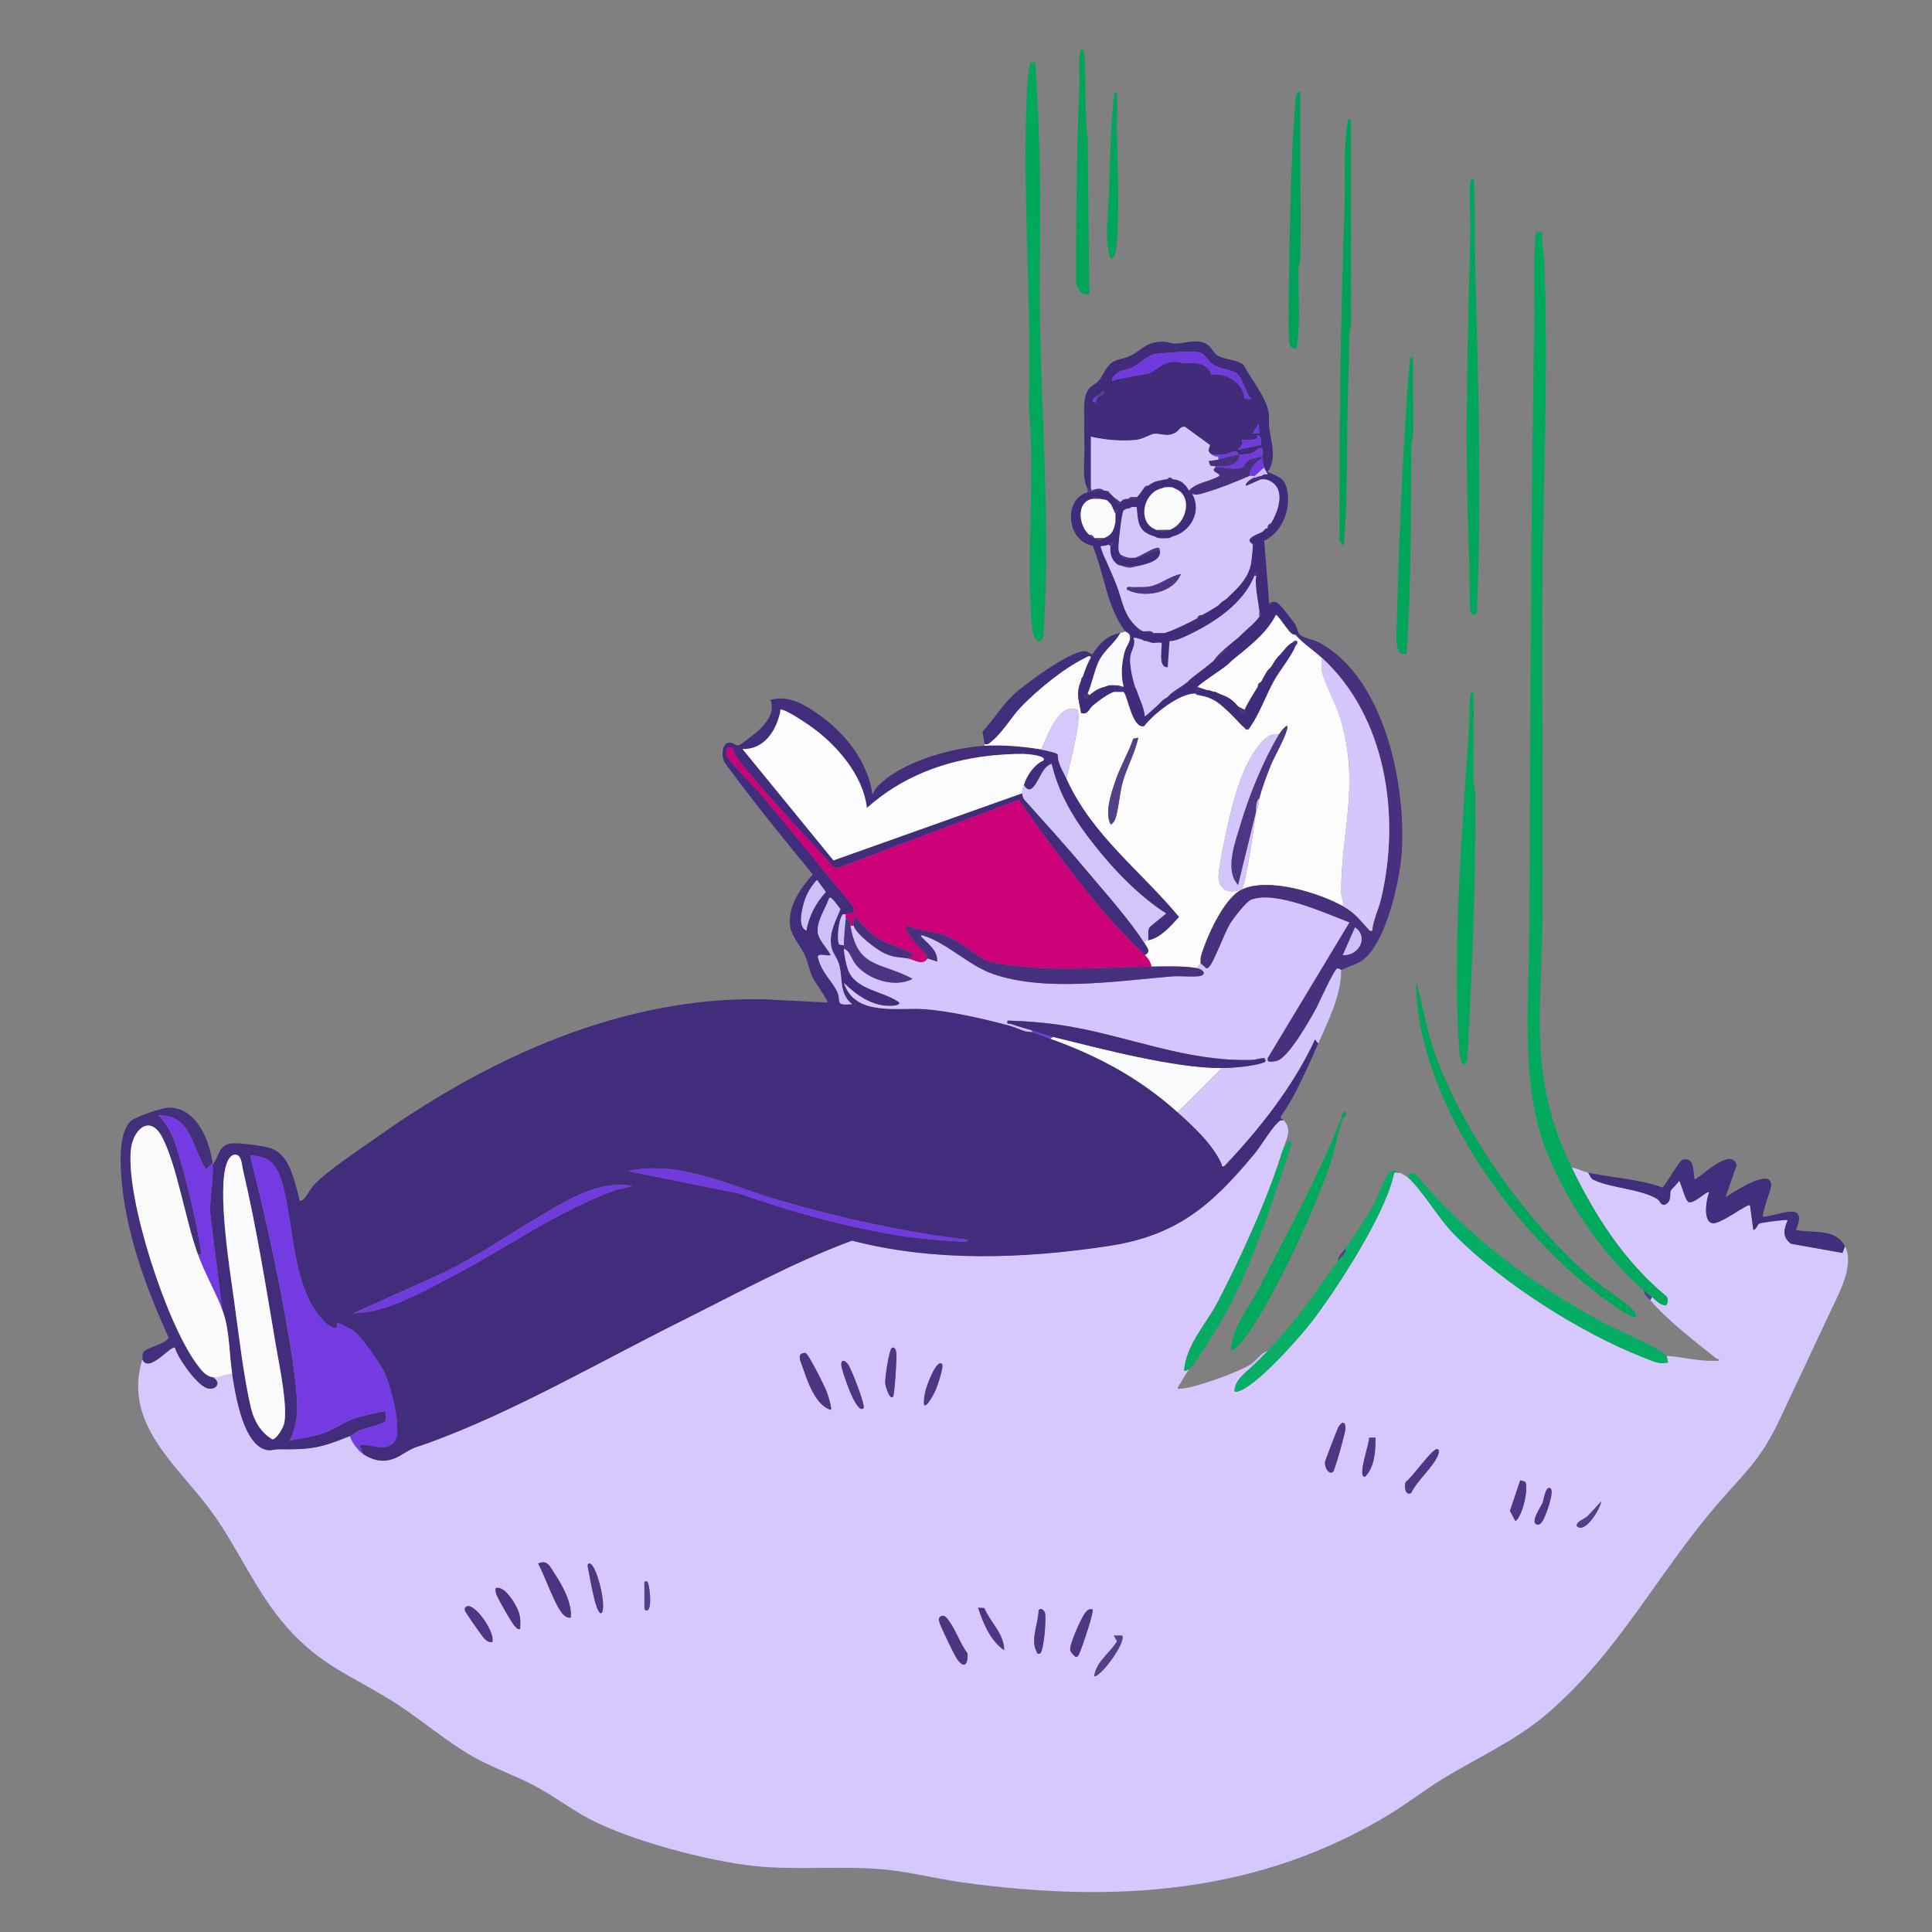 <?xml version="1.0" encoding="UTF-8"?>
<svg id="wip-08-orientert-02_xA0_Image" xmlns="http://www.w3.org/2000/svg" version="1.1" viewBox="0 0 566.94 566.94">
  <rect x="0" y="0" width="566.94" height="566.94" fill="#808080" stroke="none"/>
  <!-- Generator: Adobe Illustrator 29.5.1, SVG Export Plug-In . SVG Version: 2.1.0 Build 141)  -->
  <defs>
    <style>
      .st0 {
        fill: #07ab61;
      }

      .st1 {
        fill: #03ad63;
      }

      .st2 {
        fill: #412b7b;
      }

      .st3 {
        fill: #07ae65;
      }

      .st4 {
        fill: #fafafc;
      }

      .st5 {
        fill: #703add;
      }

      .st6 {
        fill: #4b3482;
      }

      .st7 {
        fill: #d4c6fc;
      }

      .st8 {
        fill: #fcfcfd;
      }

      .st9 {
        fill: #f8fafc;
      }

      .st10 {
        fill: #01a95c;
      }

      .st11 {
        fill: #00a65b;
      }

      .st12 {
        fill: #cc0177;
      }

      .st13 {
        fill: #cdc0f7;
      }

      .st14 {
        fill: #fbfbfc;
      }

      .st15 {
        fill: #00a55a;
      }

      .st16 {
        fill: #743be2;
      }

      .st17 {
        fill: #00a158;
      }

      .st18 {
        fill: #d5c7fc;
      }

      .st19 {
        fill: #4d3785;
      }

      .st20 {
        fill: #d6c8fd;
      }

      .st21 {
        fill: #00a85c;
      }

      .st22 {
        fill: #442f7d;
      }

      .st23 {
        fill: #d2c5fa;
      }

      .st24 {
        fill: #d3c6fb;
      }

      .st25 {
        fill: #fbfcfd;
      }

      .st26 {
        fill: #422c7c;
      }

      .st27 {
        fill: #544088;
      }

      .st28 {
        fill: #47317f;
      }

      .st29 {
        fill: #412e7c;
      }
    </style>
  </defs>
  <path class="st20" d="M376.76,328.77c2.56,2.92.63,5.5-.48,9.12-4.26,13.89-12.2,31.24-18.94,44.18-3.4,6.52-9.3,12.54-9.86,20.13.67.16.95-.21,1.44-.48l-3.36,5.52c.04.45.8.25,1.19.23,4.01-.21,16.99-4.91,20.41-7.19l.48.48c-1.79,1.82-4.74,3.74-5.26,6.5-.1.54-.39,1.33.64,1.12,5.21-1.06,18.04-15.57,21.61-20.16,7.44-9.57,21.94-32.01,24.3-43.38.29-1.39.88-.55,1.91-.72.37.17,2.18,1.24,2.4,1.44,4.43,4.08,8.76,11.83,13.42,16.58,14,14.29,37.23,29.06,55.85,36.3,2.4.94,4.37,2.02,7.04,1.35-.22-.3-.41-1.84-.48-1.92,4.53.29,9.66,1.67,14.17,1.44.54-.03,1.32.31,1.19-.47-.58,0-1.02-.38-1.44-.72-6.25-4.99-13.54-10.57-18.71-16.57l.48-.96c1.25.92,2.28,2.42,4.02,2.43.65-.12.85-2.09.25-2.6-12.26-10.07-20.96-23.6-27.79-37.75,1.73.14,3.07,1.07,4.8,1.44.55.68.71,1.65,1.57,2.07,5.02,2.47,13.87,2.65,18.78,5.68.67.41.84,1.67,1.98,1.71,2.4-.88,1.51-3.27,1.91-4.17.28-.64,2.01-1.96,2.4-2.89.56-.03,1.78,6.02,2.96,6.26,1.78.37,5.34-3.51,5.92-2.91-.83,2.02-1.87,8.3.82,9.05,2.31.65,10.51-5.99,11.18-5.21l.97,7.2c.98-.14,1.11-1.66,1.81-1.9.79-.28,7.96-1.25,8.27-.97-1.13,2.68-1.71,4.99.99,6.93l15.07,2.69.75-1.95c2.88,5.58-1.87,14.03-4.39,19.37-4.92,10.43-9.78,20.93-14.73,31.35-5.58,11.77-9.5,14.87-17.61,24.15-18.28,20.92-29.44,44.28-51.1,62.65-9.2,7.8-20.03,12.53-30.2,18.75-5.2,3.18-10.06,6.99-15.26,10.18-38.95,23.91-81.56,26.36-126.06,20.19-7.39-1.03-14.76-2.98-22.2-3.71-12.87-1.26-25.92.31-38.75-1.08-13.51-1.47-35.81-7.36-47.82-13.61-5.65-2.94-11.1-7.14-16.78-10.1s-11.95-5.1-17.61-8.31c-8.35-4.72-15.88-11.46-24.2-16.6-12.09-7.48-20.85-10.4-30.69-21.63-9.09-10.38-14.16-23.09-22.15-34-9.68-13.2-26-25.54-20.07-44.48,1.79,4.46,8.43-4.24,9.59-3.36.81,3.08,6.89,11.7,9.89,12,2.65.27,3.57-2.03,1.15-3.36,2.33.33,3.57-.96,5.76-.96.93,5.9,2.93,18.76,8.68,21.8,2.25,1.19,3.29.29,5.05.32,9.37.15,12.23-.39,20.83-3.88.33,1.67,2.44,4.37,3.84,5.28,3.89,2.54,7.46,2.64,11.39.16,3.72-2.34,4.03-2.04,8.06-3.51,24.59-8.96,49.86-23.66,73.5-35.45,16.67-8.32,33-17.32,50.49-23.82,24.44,6.31,50.34,5.32,75.12,1.61,20.16-3.02,30.4-11.87,42.99-27.08,2.16-2.61,4.39-6.63,6.52-8.84.69-.71.98-1.16,2.13-.99ZM262.05,409.88c.46-.45,1.14-11.33.99-12.74-.08-.7-.25-1.9-1.22-1.66s-2.12,8.96-2.07,10.32c.02.7,1.24,5.12,2.3,4.08ZM243.81,413.71c.39-.42-.9-4.46-1.2-5.27-.59-1.57-5.37-11.26-6.3-11.43-2.81.06-1.28,2.61-.66,4.48,1.36,4.04,3.74,10.97,8.16,12.23ZM253.41,413.23c.64-.64-3.6-11.68-4.59-12.93s-2.09-1.48-1.93.46c.1,1.18,4.37,14.63,6.52,12.46ZM276.45,400.28c-1.64-1.68-4.5,6.43-4.77,7.47-.39,1.53-.68,2.92-.51,4.53.82.97,3.24-4.01,3.44-4.47.47-1.08,2.43-6.91,1.83-7.52ZM391.15,431.95c.54-.37,3.54-11.21,3.64-12.47.2-2.44-.99-2.58-2.08-.62-.33.6-3.78,9.55-3.87,10.09-.25,1.46,1.02,3.88,2.31,3ZM403.64,421.87l-1.89.03c.27,1.25-3.59,11.51-1.23,11.48,2.93-2.88,3.11-7.59,3.12-11.51ZM414.12,438.1c1.68-3.62,6.46-7.57,7.86-11.08.26-.65.51-1.76-.34-1.77-1.5-.02-7.29,8.41-9.12,9.6-.61,1.3-.09,4.23,1.6,3.25ZM446.12,434.36l-3.03,9,1.59,2.99c2.17-1.34,3.96-9.96,2.89-11.52l-1.45-.47ZM454.99,436.76c-1.43-1.1-2.11,3.76-2.29,4.18-.45,1.04-3.73,5.82-1.78,6.37.85.24,1.16-.19,1.61-.78.98-1.28,3.71-8.82,2.46-9.77ZM469.87,440.6l-3.82,4.1c-.84,1.05-3.42,1.61-3.38,3.09,2.38,2.58,6.99-5.12,7.2-7.19ZM167.5,474.67c.39-4.41-2.52-9.5-4.89-13.1-1.27-1.92-2.02-4.01-4.71-2.73,1.89,3.13,5.3,13.71,7.9,15.38.59.38.96.59,1.7.46ZM176.62,473.23c1.41-2.18-1.62-14.28-3.6-14.39-.95-.05-.45,1.36-.37,1.8.48,2.65,1.16,6.19,1.8,8.77.11.43,1.27,4.87,2.17,3.83ZM189.1,464.11v7.92c0,.27.68.97,1.2.24.89-1.25.41-5.71,0-7.23-.23-.86-.15-1.11-1.2-.94ZM152.62,478.03c.16-2.45.16-3.88-.87-6.08-.93-1.99-3.85-6.75-6.32-5.91-.11.69.03,1.24.26,1.89.45,1.25,4.67,8.75,5.49,9.39.48.38.63.92,1.44.71ZM144.46,481.87c.92-2.73-4.85-11.19-7.41-10.55-.73.54-.79.6-.55,1.47.11.4,4.1,6.09,4.69,6.84.82,1.05,1.71,2.48,3.27,2.24ZM288.85,471.87l-1.84-.08c1.55,4.62,3.54,9.58,7.67,12.48-.02-4.94-4.08-8.13-5.83-12.4ZM305.24,485.23c1.13-1.03,1.77-10,1.45-11.76-.21-1.16-1.49-1.79-1.91-.89-.08,3.67-2.46,8.74-.6,12.04.3.53-.03.82,1.06.61ZM320.6,472.27c-1.11-.17-1.49.18-2.14.98-1.12,1.38-4.81,9.53-4.39,11.03.2.7.96,1.41,1.49,1.91.8.18.97-.63,1.23-1.17.69-1.42,4.35-12.17,3.8-12.75ZM276.22,474.19c-.91.65-.76.98-.52,1.93.32,1.25,4.32,9.52,5.15,10.71,2.16,3.11,3.21,1.44,3.09-1.61-2.18-2.87-3.62-7.33-5.83-10.05-.54-.67-.91-1.14-1.89-.98ZM329.25,479.95h-2.4s.95,1.67.95,1.67c-2.13,3.51-6.18,5.98-6.71,10.33,2.5-.32,9.59-10.55,8.16-12Z"/>
  <path class="st26" d="M62.39,341.72c1.99-2.17,1.55-5.4,5.15-6.13,2.06-.41,10.18.66,12.23,1.47,5.39,2.13,6.53,9.43,7.93,14.16.15.49-.06,1.42.85,1.05,1.01-.41,2.61-3.52,3.59-4.57,3.85-4.12,13.58-10.51,18.58-14.06,32.94-23.38,71.89-41.16,113.16-40.42l18.98.97c.34-.25-4.04-6.56-4.41-7.35-.94-2.01-1.31-4.39-2.22-6.42-1.19-2.66-4.01-5.88-4.37-8.59-.78-5.86,3.03-11.11,6.64-15.25-8.84-10.73-17.61-21.56-25.82-32.77-1-1.71-1.03-6.07,1.61-5.89,1,.07,1.57,1.02,2.65.73.42-.11,5.14-3.76,5.76-4.36,2.34-2.24,4.84-5.59,3.34-8.89,5.43-1.68,10.81,1.76,15.04,4.88,7.4,5.45,13.72,13.65,14.96,22.96.69-1.77,1.73-2.84,3.16-4.04,7.33-6.16,20.31-9.73,29.72-10.36,4.86-.32,11.02.17,15.84.96.93.15,5.34,1.02,5.64,1.56-.05,2.67,1.49,4.79,2.52,7.08,7.49,16.64,21.74,26.97,33.07,40.63-2.29,2.52-5.47,6.27-9.08,6.89.27-.44-.4-3.18.53-4.03l4.74-3.89c-8.82-5.64-16.93-14.46-23.22-22.85-4.72-6.29-8.59-13.35-10.37-21.07-.77.21-1.3.72-1.84,1.27-1.98,2.04-3.76,9.12-6.31,4.96.8-2.72,3.07-6.09,5.76-7.21,1.06-1.5-4.92-1.92-5.97-1.93-2.68-.05-7.37.25-10.04.56-13.52,1.56-25.73,6.3-35.81,15.3-1.07-9.78-9.26-19.02-17.13-24.39-1.77-1.21-5.72-3.84-7.6-4.4-.98-.29-.59.26-.7.71-1.28,5.56-4.72,10.94-11.05,10.8l26.68,32.66,55.39-19.7c0,.34.26,1.39.46,1.68,5.96,6.67,12.04,13.3,17.76,20.17,5.56,6.67,13.27,15.13,17.77,22.31.8,1.27,1.86,2.43,0,3.36-4.54-4.41-8.76-8.65-12.95-13.69-8.47-10.19-16.52-21.04-24.05-31.88l-53.45,20.15-1.25-.71c-8.05-9.03-16.53-17.78-24.22-27.13-1.85-2.26-4.58-4.85-5.04-7.69-1.88-.2-2.25.78-1.66,2.38.63,1.72,8.45,9.6,10.29,11.79,9.01,10.68,17.76,21.61,26.63,32.41,1.05,2.54-.53,1.9-2.14,2.38-.32.1-.6-.25-1,.29-1,1.34-1.63,6.96-.92,8.57l1.44.27c.01.32,0,.64,0,.96-.01,1.55.66,4.81,1.2,6.24,2.27,6.02,10.52,6.16,15.11,9.61,0,.8-1.61.92-2.15.95-5.52.37-10.44-3.03-14.16-6.72,3.21,9.8,15.38,7.16,23.29,7.66,7.37.46,17.93,2.88,25.18,4.82,1.48.39,3.24,1.24,4.8,1.7.69.21,1.49.08,1.92.22,1.57.49,3.63,1.33,5.28,1.92,14.17,5.09,26.21,11.55,37.44,21.6,4.65,4.16,10.41,9.5,12.92,15.17.2.45-.28.84.75.66,10.48-11.08,20.18-23.32,26.64-37.2l.96,1.2c-2.15,4.96-4.45,10.09-6.95,14.89-1.17,2.25-2.6,4.45-4.03,6.55l-.05.62c.37.05.7.22.95.5-1.15-.17-1.44.28-2.13.99-2.13,2.2-4.36,6.23-6.52,8.84-12.59,15.21-22.83,24.06-42.99,27.08-24.78,3.72-50.68,4.7-75.12-1.61-17.49,6.5-33.82,15.51-50.49,23.82-23.64,11.79-48.91,26.49-73.5,35.45-4.03,1.47-4.34,1.16-8.06,3.51-3.93,2.47-7.5,2.37-11.39-.16l-.96-2.39c1.11-1.57,8.53,2.94,10.59-2.13,1.52-3.73-1.6-15.91-3.48-19.63-1.32-2.62-6.58-10.16-8.8-11.84-.6-.46-4.68-2.77-5.04-2.4v1.44c-1.98.13-3.6-1.74-4.79-3.13-8.39-9.85-7.82-27.14-11.19-39.21-1.46-5.23-3.64-8.26-9.47-8.29,4.36,17.5,8.44,35.61,11.37,53.42.53,3.22,1.16,6.78,1.53,9.99.79,6.78,2,14.1-1.38,20.33,3.28-.84,6.76-1.17,9.97-2.26s6.05-3.29,9.09-4.35c1.14-.4,8.91-2.36,9.25-2.03-.06.97.34,2.45-.47,3.13-.75.62-5.71,1.76-7.21,2.39-1.01.43-1.82,1.25-2.88,1.68-8.59,3.5-11.46,4.03-20.83,3.88-1.76-.03-2.8.87-5.05-.32-5.74-3.04-7.75-15.9-8.68-21.8-.98-6.2-.65-12.71-2.88-18.72l-3.36-26.64c-.81-5.08,1-11.5.48-16.07ZM236.61,273.09c.75-4.28,2.82-8.16,5.73-11.35l-2.6-3.52c-1.82,1.91-3.29,4.52-3.94,7.09-.56,2.21-1.66,6.57.81,7.78ZM250.05,294.68c-4.07-3.3-2.55-7.92-3.96-12.11-.71-2.11-2.13-3.11-2.28-5.9-.21-3.89,1.59-6.65,2.83-9.96-.66-.53-2.52-3.78-3.29-3.22-1.02,2.99-3.54,6.52-3.4,9.83.1,2.36,2.8,4.92,3.87,6.96-.59.43-4.13-.79-3.79.67,1.09,4.69,4.51,7.09,5.84,10.53.93,2.41-.93,3.67,4.19,3.2ZM68.49,338.92c-.95.26-1.61,1.54-1.93,2.41-2.89,7.84.86,31.18,2.14,40.4s2.83,22.57,4.96,31.52c.86,3.62,2.93,7.19,6.25,9.12,1.32,0,3.26-3.55,3.49-4.68,1.07-5.26-1.46-17.04-2.43-22.79-2.81-16.62-5.77-35.04-9.61-51.34-.46-1.94-.46-5.3-2.87-4.63ZM284.13,363.81c-18.72-2.16-37.7-6.41-55.78-11.66-14.28-4.15-28.76-11.79-44.05-8.5l32.55,6.56c15.35,5.41,31.84,9.97,47.98,12.5,5.31.83,10.82,1.21,16.18,1.57.66.04,2.97.41,3.11-.47ZM185.74,347.97c-10.13-1.52-18.38,3.68-26.72,8.55-10.21,5.96-19.84,12.87-30.7,17.77l-24.65,11.1c10.43-.33,20.95-6.61,30.08-11.43,15.61-8.25,30.18-18.71,46.81-24.71l5.18-1.29Z"/>
  <path class="st8" d="M377.24,183.82c.65.74,1.4,2.08,2.4,2.4.12.04.31-.01.48,0,2.23,2.59,5.17,4.43,7.68,6.72.06,1.31-.17,2.67.11,3.97.74,3.49,4.31,9.97,5.52,14.16,5.64,19.56.21,32.12.14,50.74,0,1.24.82,2.69.48,4.08-7.18-3.97-22.14-8.57-29.76-4.8,1.31-1.05,3.9-19.96,4.32-23.04.02-.16-.02-.32,0-.48.2-.1.42-.27.48-.48.24-.86.26-2,.48-2.88.76-3,1.99-6.22,3.13-9.11,1.3-3.31,4.07-7.78,4.94-10.9.82-2.96-1.86.54-2.31,1.29-3.26-.71-6.03,3.15-7.58,5.61-3.46,5.47-5.39,12.29-6.88,18.56-.77,3.26-3.61,15.73-3.28,18.26.29,2.23,1.75,3.71,4.04,3.66.31,0,2.55-.42,2.66-.5-5.19,2.56-10.32,14.09-11.88,19.58-.2.7.01,1.54-.12,2.02-.06.21-.96.89-.96,1.44-3.77-.74-9.5-.52-13.44-.48-.13-1.16-1.09-2.56-1.92-3.36,1.86-.93.8-2.09,0-3.36-.37-1.17.92-.89.96-.96,3.61-.62,6.79-4.37,9.08-6.89-11.33-13.66-25.59-23.99-33.07-40.63.71-3.37,4.76-17.9,3.15-20.19-5.09-2.05-8.25,6.68-9.95,10.3-.33.71-.25,1.49-1.36,1.25-4.82-.79-10.98-1.28-15.84-.96v-.48c1.09.18,1.47-.35,2.18-.94,3.26-2.7,5.69-7.13,8.6-10.12,4.71-4.84,12.46-11.25,18.49-14.14.49-.23,1.64-1.2,1.93-.23-1.02,1.82-1.76,3.78-2.4,5.76-.51.18-.36.65-.48.96-1.6,4.16-.67,5.5,0,9.6,2.18.52,2.11-1.18,3.61-2.39,1.65-1.32,4.03-3.13,5.98-3.85h2.88c1.25,1.18,2.46,10.67,5.96,10.11,2.79-3.64,10.52-9.81,15.16-9.63.14.49.57.41.96.48,4.56.83,6.01,2.38,9.12,5.28l.96.96c.58.57,2.91,3.19,3.36,3.36.27.72,1.17.72,1.44,0,2.99-4.25,4.62-9.23,7.12-13.76,1.74-3.15,5.15-7.2,6.32-10.24.13-.34.8-.61.48-1.44-.84-.28-1.03.25-1.44.48-1.42.78-2.32,2.19-3.36,3.36l-.96.96c-.78.94-1.28,1.99-1.92,2.88l-.96.96c-.79,1.14-1.28,2.33-1.92,3.36-.69.21-.95.74-.96,1.44-1.27,2.11-2.87,4.49-3.84,6.72l-1.92-.96c-1.91-2.27-3.03-2.8-5.76-3.84l-.96-.48c-.15-.04-.33.03-.48,0l-1.44-.48c-.16-.03-.32.02-.48,0l-2.88-.96c2.24-2.08,6.39-4.49,9.12-6.72l.96-.96c4.79-3.97,10.05-7.75,12.97-13.44.41-.28,2.45,2.89,2.87,3.36ZM334.04,216.46l-1.47.3c-1.51,4.33-3.96,8.41-5.38,12.76-1.19,3.65-3.02,8.87-1.3,12.37.28.21,1.13-.87,1.31-1.33,1.03-2.69,1.34-7.83,2.29-11.15,1.27-4.43,3.57-8.45,4.56-12.96Z"/>
  <path class="st2" d="M319.17,143.5c-1.68-2.98-.92-7.96-.94-11.78-.01-2.59-.1-5.05-.05-7.64.06-3.04-.55-7.3,1.24-9.84.79-1.12,2.05-1.48,2.88-2.4,1.52-1.68,2.14-4.24,4.09-5.51,1.56-1.03,3.35-1.01,4.96-1.76,3.97-1.83,4.81-4.39,10.14-4.3,1.15.02,2.24.58,3.35.55,2.86-.06,6.25-1.42,9.06.02,1.45.75,2.21,2.76,3.31,3.45,2.08,1.3,5.54,1.08,7.72,2.8,2.27,4.31,6.68,9.46,7.38,14.21.22,1.46-.04,2.85.13,4.19.54,4.22,2.38,9.16-.47,12.97,2.5,1.26,4.66,1.42,5.54,4.52,1.63,5.75-.99,13.12-6.53,15.71l1.46,18.4.24.47.72-.95c.97,0,1.21.02,1.93.71,1.09,1.03,3.81,4.52,4.71,5.85.59.87.69,1.99,1.04,2.56-.14.43-.56.51-.96.48-.17-.01-.36.04-.48,0l-2.4-2.4c-.42-.47-2.46-3.64-2.87-3.36-2.92,5.69-8.18,9.47-12.97,13.44-.43.36-.73.77-.96.96-2.73,2.23-6.88,4.64-9.12,6.72-.19.18-.73.05-.48.96,1.08.11,2.32-.14,3.36,0,.16.02.32-.03.48,0,.07.01.81.34,1.44.48.15.03.33-.04.48,0,.05.01.54.32.96.48,2.73,1.04,3.85,1.57,5.76,3.84.78.93.7,2.25,1.92,1.92.07-.29-.08-.76,0-.96.97-2.23,2.57-4.61,3.84-6.72.26-.43.64-.93.96-1.44.64-1.03,1.13-2.22,1.92-3.36.1-.14.6-.47.96-.96.64-.89,1.14-1.94,1.92-2.88.19-.23.63-.59.96-.96,1.04-1.17,1.94-2.57,3.36-3.36h.96s0,.96,0,.96c-1.17,3.03-4.58,7.08-6.32,10.24-2.5,4.53-4.13,9.51-7.12,13.76-.42-.08-1.13.12-1.44,0-.45-.17-2.78-2.79-3.36-3.36-.33-.32-.61-.63-.96-.96-3.11-2.9-4.56-4.45-9.12-5.28-.13-.45-.55-.46-.96-.48-4.64-.18-12.37,5.99-15.16,9.63-3.5.55-4.71-8.94-5.96-10.11-1.18-1.11-1.83-.39-2.88,0-1.96.72-4.34,2.53-5.98,3.85-1.5,1.21-1.44,2.91-3.61,2.39-.67-4.11-1.6-5.44,0-9.6.32-.25.37-.6.48-.96.64-1.98,1.38-3.94,2.4-5.76.18-.33.34-.73.48-.96,2-3.16,4.44-5.64,8.16-6.24-1.71,3.12-4.7,4.97-6.33,8.31-1.35,2.79-2,6.71-3.27,9.45-.13.28-1.34.45-.96,1.44h.71c.37-.13.51-.79.72-.96,1.56-1.23,2.34-1.84,4.32-2.4.47-.13,1.36-.47,1.44-.48.66-.08,1.73-.07,2.4,0l1.21.95.71-.47c-.9-3.37-.61-7.12.34-10.46.47-1.66,2.11-3.25,1.35-4.9-.24-.53-1.02-.7-1.21-.95-5.41-7.08-6.17-16.94-9.56-25.12-7.57-1.25-8.8-13.65-1.48-15.67,1.45-.4,3.28-.58,4.8-.48.16.01.33-.03.48,0l1.44.96c.44.37.6.59.96.96.53.56.94,1.44,1.68,1.91.27.04.21-.44.24-.47.16-.15.31-.37.48-.48l1.44-.48c.16-.02.33.03.48,0,.97-.18,1.25.31,2.4-.48.69-.48,1.34-1.72,1.92-2.4.65-.12.99-.64,1.44-.96,1.15-.82,1.46-1.06,2.88-1.44.29-.08,2.27-.47,2.4-.48.16-.01.32,0,.48,0,.45-.02,1-.05,1.44,0,1.11.11,1.95.33,2.88.96.06.04.72.73.96.96.33.31.65,1.01.96,1.44s.92.89.96.96c2.87,5.08-.44,11.12-5.76,12.48-.69.18-.91.47-.96.48-.83.11-2.53.11-3.36,0-.05,0-.3-.3-.96-.48-4.85-1.34-4.9-3.97-5.29-8.64-.47,0-.96-.04-1.43,0-.82.07-.91.46-.96.48-.16.05-.36-.06-.48,0-.27.13-.79-.05-.96.48-.52.64-1.35,8.31-1.44,9.84-.07,1.37-.22,1.93.48,3.12,1.27,2.18,2.48,1.14,3.84.96.16-.02.33.03.48,0,2.83-.57,4.52-1.81,7.2-2.4,1.05,3.18-3.85,4.31-6.24,4.8h-4.8c-.47-.15-1.02-.18-1.44-.48-.06-.04-.92-.9-.96-.96-.86-1.22-1.19-2.84-.96-4.32,0-.06.74.03.48-.96-.98-.26-.9.46-.96.48-.74.25-1.61.41-2.4.48-.12.13.77,2.38.96,2.88.16.42.37.69.48.96,1,2.42,2.13,4.78,3.1,7.22,2.07,5.22,2.01,9.44,6.98,13.42.49.39.54.3.96.48.12.05.32-.04.48,0,1.02.28,1.22.35,2.4.48.31.04.64-.02.96,0,.98.05.43.23,1.92,0,.16-.03.34.04.48,0,.66-.18.85-.26,1.44-.48,2.36-.9,5.93-2.62,8.16-3.84.59-.32,1.01-.71,1.44-.96,1.55-.89,3.35-1.86,4.8-2.88.54-.38.76-.81.96-.96.45-.34,1.01-.6,1.44-.96.45-.38.64-.66.96-.96,2.9-2.74,5.35-5.24,6.2-9.4.12-.57.59-5.13.52-5.48-.12-.66-.94-.9-.96-.96-.47-1.35,2.91-2.25,3.84-2.88.59-.39.68-.73.96-.96.09-.08.4.08.48,0,.57-.59.6-.86.96-1.44,2.47-3.97,4.66-11.03-1.33-12.85-.55-.17-1.11-.02-1.55-.11-.61-.12-1.36-.48-1.44-.48.25-.41.94-.33,1.44-.48.43-.13.66-.36.96-.48.21-.09.66.06.96,0,.09-.1-.8-1.44-.96-1.92-.41-1.26-.39-1.61-.48-2.88-.01-.16.01-.32,0-.48-.06-.79.05-1.61,0-2.4-1.41-.25-1.87.97-3.12,1.43s-2.43.3-3.59.49c-.16.03-.32-.03-.48,0,.25-2.11-3.2-.17-4.12-.04-1.17.17-2.39-.02-3.56.04-1.37-.89-1.03-1.35-.56-2.81l-7.38-5.37c-1.44-.14-1.71,1.14-2.65,1.67-2.69,1.51-4.3.2-6.39.41-1.16.12-3.22,1.56-5.34,1.78-4.24.43-9.07,0-13.19-.95v14.88s-.96.48-.96.48ZM367.16,117.1c-1.92-1.99-2.28-6.3-4.55-7.69-1.63-1.01-4.39-1.12-6.35-2.29-2.34-1.4-2.23-3.5-5.23-3.89-1.52-.2-11.25.37-12.59.76-1.89.55-4.05,2.74-5.89,3.71-2,1.05-4.72.78-6.19,3.41-.09,1.28.21.47.82.33,3.22-.74,6.19-1.14,9.27-1.72,2.3-.43,4.24-3.18,7.56-3.55,1.54-.17,2.19.3,3.28.32,3.3.06,6.71-.54,8.16,3.44,4.51-.66,9.35,2.39,9.85,7.1l1.86.06ZM322.05,116.15c-.52.46-1.51.74-1.44,1.68l.96.24c.11-.4.22-1.18.49-1.44.48-.46,1.78-.84,1.92-1.21l-.24-.71c-.54.5-1.13.95-1.68,1.44ZM369.56,127.19l-.24-2.88-1.68,2.87h1.92ZM370.03,130.53c.07-1.04.26-2.5-.94-2.86.13,2.28-4.27,1.04-4.81,1.44.91,1.48-.3,1.74-.96,2.87l6.7-1.45ZM340.28,143.5c-4.61,1.49-6.35,8.98-1.92,11.52.34.2.37.37.96.48.15.03.32-.02.48,0,1,1.16,2.34.34,3.36,0,5.07-1.72,6.95-9.81,1.92-12-.27-.12-.38-.39-.96-.48s-1.84-.08-2.4,0l-1.44.48ZM320.61,146.38c-4.93.91-4.07,7.89-.96,10.56.45.38.82.82,1.44.96.14.03.32-.02.48,0,.74,1.16,1.71.27,2.4,0,2.43-.96,2.89-2.41,3.36-4.8.26-1.31-.02-1.2,0-1.44.02-.32-.03-.64,0-.96,0-.05.82-.6.47-.95-.14-.15-.86.08-.95-.01-.26-.27-.48-1.3-.96-1.92-.33-.43-.34-.67-.96-.96s-1.71-.44-2.4-.48c-.2-.75-1.76-.72-1.92,0ZM368.12,168.94c-3.29,8.25-11.83,13.85-19.66,17.53-1.64.77-3.46,1.63-5.27,1.69l-.51,7.66c-3.32.11-1.32-6.63-1.91-7.2-.9-.11-2.04.16-2.88,0-.07-.01-.82-.34-1.44-.48-.15-.03-.33.03-.48,0-.05-.01-.3-.34-.96-.48-.8-.17-1.55-.56-2.4-.48.87,1.84-.73,3.76-.93,5.56-.28,2.59.67,6.34,1.4,8.84.14.47.42.78.48.96.77,2.52,2.21,5.06,2.4,7.68,1.34-1.04,2.55-2.25,3.83-3.36.58-.5,1.08-1.14,1.44-1.44.44-.36,1-.6,1.44-.96s.74-.78.96-.96c1.48-1.18,3.27-2.12,4.8-3.36.44-.36.73-.78.96-.96,2.21-1.78,4.57-3.43,6.72-5.28,1.72-1.48,3.47-2.94,4.8-4.8.91-.81,1.99-1.57,2.88-2.4.34-.32.64-.66.96-.96,1.61-1.52,3.49-2.99,4.8-4.8.1-.13.52-.13.49-.68.04-.35-.48-.65-.49-.76-.36-3.31-1.39-7.35-.96-10.56.01-.09,1.22-1.42-.24-.96-.52.16-.12.65-.24.96Z"/>
  <path class="st10" d="M482.35,378.68c-12.74-10.85-25.58-30.12-30.36-46.19-5.51-18.54-3.31-40.48-3.21-59.62.31-59.23.39-118.41,1.44-177.58.16-9.06-.39-18.12.46-27.14h1.92c-.37,2.7.39,5.31.51,7.9,1.4,32.68-.41,67.06-.53,99.83-.11,30.89.22,61.78.04,92.67-.16,28.81-4.41,47.16,8.62,74.13,6.83,14.14,15.54,27.68,27.79,37.75.6.51.4,2.48-.25,2.6-1.74-.01-2.77-1.51-4.02-2.43-.77-.56-1.67-1.3-2.4-1.92Z"/>
  <path class="st28" d="M393.56,284.61c-.1.02-.7-.51-1.14-.39-.97.28-5.49,10.48-6.46,12.23-1.82,3.29-7.78,13.71-11.09,14.82-.69.23-1.93.41-2.59.23-.52-.14-.26-.93-.31-.97l24-39.83c-6.94-2.59-21.72-9.5-28.91-6.6-1.37.55-5.11,5.45-6.03,6.93-1.59,2.54-4.85,11.44-6.1,12.62-.29.28-.48.59-.96.52l-1.68-1.47c.13-.48-.08-1.32.12-2.02,1.56-5.49,6.7-17.01,11.88-19.58,7.62-3.77,22.58.83,29.76,4.8,3.72,2.06,4.93,4.02,7.64,6.89.39.41.34.43,1,.31.29-3.22,1.81-6.1,2.56-9.2,5.83-24.25,1.59-53.65-17.43-70.95-2.51-2.29-5.45-4.13-7.68-6.72.4.03.82-.05.96-.48.98,1.61,4.16,1.73,6.38,2.98,18.92,10.63,25.19,41.67,23.85,61.57-.54,8.09-4.86,28.12-12.52,32.11-.63.33-4.95,2.14-5.23,2.21ZM394.04,280.29c4.81.2,7.67-5.38,3.59-8.15l-3.59,8.15Z"/>
  <path class="st24" d="M393.56,284.61c.06,7.44-3.8,14.85-6.72,21.6l-.96-1.2c-6.46,13.87-16.16,26.12-26.64,37.2-1.04.18-.55-.21-.75-.66-2.51-5.67-8.26-11.01-12.92-15.17l12.96-12.96c3.06-.02,8.93-.49,11.76-1.44.93-.31,1.53-.43.72-1.44.28.01.89-.06.96,0,.05.04-.2.83.31.97.67.18,1.91,0,2.59-.23,3.32-1.1,9.27-11.53,11.09-14.82.97-1.75,5.49-11.95,6.46-12.23.43-.12,1.04.41,1.14.39Z"/>
  <path class="st21" d="M303.81,18.24c1.08,17.63,1.65,35.3,1.42,53.06-1.06,37.22,3.48,77.22,1,114.23-.34,5.02-3.06,2.33-3.4-1.44-1.89-20.74,1.11-43.91-.96-64.79.99-30.94-2.04-62.76-.48-93.63.06-1.15.64-6.97.95-7.21l1.46-.22Z"/>
  <path class="st22" d="M62.39,341.24l-1.91,1.92c-4.24-6.23-4.13-16.06-13.93-15.83,2.72,2.69,4.1,5.8,5.25,9.38,2.64,8.21,5.79,21.37,7.11,29.86.14.93.61,1.79-.84,1.55-3.68-10.04-6.07-25.91-10.48-34.4-3.57-6.87-8.68-2.31-9.22,3.91-1.28,14.65,10.43,50.44,19.2,62.42,1.21,1.65,2.61,3.75,4.81,4.07,2.41,1.33,1.5,3.63-1.15,3.36-3-.3-9.08-8.92-9.89-12-1.17-.88-7.8,7.82-9.59,3.36.24-.76-.33-1.44.69-2.43,1.17-1.14,6.96-2.27,6.99-4.03-6.77-14.83-13.03-32.02-13.92-48.5-.22-4.16-.4-11.83,2.85-14.9,1.36-1.28,9.02-3.86,10.95-3.93,8.22-.3,12.12,9.45,13.07,16.19Z"/>
  <path class="st29" d="M466.03,344.12c7.2,1.52,14.81,1.8,21.8,4.35,1.33-1.21,4.84-7.79,5.9-8.11,3.52-1.07,3.13,3.35,3.51,5.68.56.69,10.63-10.05,12.39-4.17l-3.27,9.45c1.77-1.04,13.17-8.94,13.41-3.62.05,1.14-2.97,8.81-2.37,9.38,4.86-.4,13.34-4.93,9.6,3.84,5.07,1.07,11.61-.62,14.4,4.8l-.75,1.95-15.07-2.69c-2.7-1.94-2.12-4.25-.99-6.93-.31-.28-7.47.69-8.27.97-.69.25-.83,1.77-1.81,1.9l-.97-7.2c-.67-.77-8.86,5.86-11.18,5.21-2.69-.76-1.65-7.03-.82-9.05-.58-.61-4.14,3.28-5.92,2.91-1.18-.25-2.4-6.29-2.96-6.26-.4.93-2.12,2.25-2.4,2.89-.4.9.49,3.29-1.91,4.17-1.14-.04-1.3-1.3-1.98-1.71-4.91-3.03-13.76-3.21-18.78-5.68-.86-.42-1.02-1.39-1.57-2.07Z"/>
  <path class="st1" d="M489.07,397.88c.07.07.25,1.61.48,1.92-2.67.67-4.64-.42-7.04-1.35-18.62-7.25-41.84-22.01-55.85-36.3-4.66-4.75-8.99-12.5-13.42-16.58-.28-1.3,1.5-1.66,2.17-1,15.05,18.17,34.01,32.09,54.62,43.32,4,2.18,16.71,7.42,19.04,10Z"/>
  <path class="st11" d="M432.43,52.31c.57,8.39.24,16.79.46,25.22.88,33.72,1.92,67.44.52,101.27.1,1.77-1.59,2.42-1.94.45-.33-6.07-.23-12.18-.46-18.26-1.19-31.35-.35-61.73.48-93.07.12-4.38-.51-9.77-.04-13.96.08-.72.1-1.48.97-1.66Z"/>
  <path class="st21" d="M432.43,203.5c.09,8.56-.1,17.13-.02,25.69.01,1.25.52,2.43.52,3.8.1,26.11-.89,52.23-2.42,78.25-1.85,3.79-2.32-3.15-2.42-4.78-1.76-28.89.87-61.77,2.89-90.74.26-3.69.03-7.81.48-11.52.09-.71.38-1.47.96-.71Z"/>
  <path class="st11" d="M479.95,386.36c-.86.83-6.27-3.18-7.35-3.93-23.08-16.04-45.7-45.51-53.61-72.61-2.06-7.07-3.63-14.41-3.35-21.84l3.6,15.35c7.26,25.36,27.72,54.3,47.53,71.5,3.34,2.9,9.95,6.85,12.47,9.61.6.66.89.93.71,1.92Z"/>
  <path class="st16" d="M58.07,368.12c1.45.24.98-.62.84-1.55-1.32-8.49-4.47-21.64-7.11-29.86-1.15-3.59-2.53-6.69-5.25-9.38,9.8-.23,9.68,9.6,13.93,15.83l1.91-1.92c.02.16-.02.32,0,.48.52,4.57-1.29,10.99-.48,16.07l3.36,26.64c-1.92-5.2-5.11-10.62-7.2-16.32Z"/>
  <path class="st17" d="M396.44,35.04l.02,59.77c-.02,1.13-.5,2.19-.52,3.32-.11,7.06-.31,14.12-.48,21.12-.34,13.68.08,27.46-1.18,41.06l-1.22-1.66c-.08-32.5.32-65.07,1.48-97.43.28-7.77-.42-18.03.96-25.45.15-.78-.31-.83.94-.72Z"/>
  <path class="st3" d="M410.84,344.12c-1.03.18-1.62-.66-1.91.72-2.36,11.37-16.86,33.82-24.3,43.38-3.57,4.59-16.39,19.1-21.61,20.16-1.03.21-.74-.58-.64-1.12.52-2.77,3.47-4.69,5.26-6.5,1.44-1.46,2.9-2.82,4.32-4.32,8.62-9.05,13.47-16.47,20.64-26.4.74-1.02,2.44-1.92,2.4-3.84,2.51-3.67,5.55-8.32,7.76-12.16,1.23-2.14,3.59-8.47,4.69-9.71s2.19-.76,3.39-.21Z"/>
  <path class="st21" d="M394.04,328.29c-1.61,4.2-2.34,9.51-3.95,14.05-4.95,13.97-16.37,39.06-25.12,50.71-.87,1.16-2.46,2.76-3.8,3.4.35-6.97,5.14-12.34,8.16-18.23,8.28-16.11,17.59-33.16,24.23-49.93h.48Z"/>
  <path class="st0" d="M376.28,337.88l1.93-3.36.86,1.1c-5.62,16.68-10.77,33.56-19.02,49.14-1.37,2.59-9.46,16.04-11.13,16.95-.49.27-.77.63-1.44.48.56-7.59,6.46-13.61,9.86-20.13,6.74-12.94,14.68-30.28,18.94-44.18Z"/>
  <path class="st15" d="M414.67,105.11c-.09,7.44.12,14.89.02,22.33-.02,1.13-.51,2.19-.52,3.32-.24,20.38.01,40.64-1.41,60.94-3.85,1.49-2.94-6.16-2.88-8.61.6-23.51,1.59-47.99,3.36-71.51.13-1.78.27-4.09.47-5.77.09-.71.38-1.47.96-.71Z"/>
  <path class="st15" d="M319.64,86.39c-2.2.35-3.69-1.59-3.85-3.59-.05-19.51.16-39.11.99-58.54.06-1.3-.51-9.85.7-9.85.88.58.68,1.27.74,2.13.59,7.92-.05,16.14.96,24l.46,45.86Z"/>
  <path class="st17" d="M381.56,26.88c-.23,16.23.31,32.5.02,48.73-.02,1.13-.5,2.18-.52,3.32-.16,7.43.58,15.24-.46,22.58-.2,1.38-1.43.73-1.96.03-.79-1.05-.5-13.02-.46-15.42.31-17.93.5-38.33,1.94-56.13.06-.71.16-3.58,1.43-3.12Z"/>
  <path class="st29" d="M320.61,191.98c-.14.23-.3.63-.48.96-.29-.96-1.44,0-1.93.23-6.03,2.89-13.78,9.3-18.49,14.14-2.91,2.99-5.34,7.42-8.6,10.12-.71.59-1.09,1.12-2.18.94l-.62-3.7c2.96-3.12,5.72-7.56,8.75-10.48,3.46-3.33,16.55-12.91,21.04-13.1,1.09-.05,1.53.72,2.5.88Z"/>
  <path class="st11" d="M327.8,26.88c.12,4.55-.14,9.14-.01,13.7.26,9.68.64,19.54.04,29.28-.07,1.18-.35,6.24-1.69,5.98-.67-.13-1.13-3.74-1.2-4.56-.39-4.82.3-9.66.47-14.4.33-9.14.43-19.28,1.43-28.33.08-.72.1-1.48.97-1.66Z"/>
  <path class="st9" d="M329.73,201.58c-.64-.1-1.28-.42-1.92-.48s-1.74-.08-2.4,0l-1.44.48c-1.98.56-2.76,1.17-4.32,2.4l-.48-.48c1.27-2.74,1.92-6.66,3.27-9.45,1.62-3.34,4.62-5.19,6.33-8.31.51-.08,1-.2,1.44-.48.19.25.97.42,1.21.95.76,1.66-.88,3.24-1.35,4.9-.94,3.35-1.24,7.09-.34,10.46Z"/>
  <path class="st13" d="M367.64,400.76l-.48-.48c1.39-.93,2.9-3.3,4.8-3.84-1.42,1.49-2.88,2.86-4.32,4.32Z"/>
  <path class="st27" d="M392.6,370.04c.03-1.73,1.65-2.74,2.4-3.84.04,1.92-1.66,2.82-2.4,3.84Z"/>
  <path class="st27" d="M484.75,380.6l-.48.96c-.75-.87-1.81-1.48-1.92-2.88.73.62,1.63,1.36,2.4,1.92Z"/>
  <path class="st17" d="M393.56,328.29c.19-.47.26-1.79.73-1.92h.71c.33.94-.76,1.42-.96,1.92h-.48Z"/>
  <path class="st6" d="M320.13,143.02l.2.92c1-.49,2.81-.93,3.64.04-1.52-.1-3.34.08-4.8.48-.06-.28.09-.79,0-.96l.96-.48Z"/>
  <path class="st28" d="M372.44,177.1c.04.06.75-.48.96-.48l-.72.95-.24-.47Z"/>
  <path class="st16" d="M102.71,421.4c1.06-.43,1.87-1.25,2.88-1.68,1.49-.63,6.46-1.77,7.21-2.39.81-.68.41-2.16.47-3.13-.34-.33-8.11,1.63-9.25,2.03-3.04,1.06-5.94,3.28-9.09,4.35s-6.7,1.42-9.97,2.26c3.37-6.23,2.16-13.55,1.38-20.33-.37-3.21-1-6.77-1.53-9.99-2.93-17.81-7.01-35.92-11.37-53.42,5.83.03,8,3.06,9.47,8.29,3.37,12.06,2.8,29.35,11.19,39.21,1.19,1.39,2.81,3.26,4.79,3.13v-1.44c.36-.37,4.44,1.95,5.04,2.4,2.21,1.68,7.48,9.22,8.8,11.84,1.88,3.72,5,15.9,3.48,19.63-2.06,5.07-9.48.55-10.59,2.13l.96,2.39c-1.4-.91-3.51-3.61-3.84-5.28Z"/>
  <path class="st14" d="M58.07,368.12c2.09,5.7,5.27,11.12,7.2,16.32,2.23,6.01,1.9,12.51,2.88,18.72-2.19,0-3.43,1.29-5.76.96-2.2-.31-3.6-2.42-4.81-4.07-8.77-11.98-20.48-47.77-19.2-62.42.54-6.22,5.65-10.78,9.22-3.91,4.41,8.49,6.8,24.36,10.48,34.4Z"/>
  <path class="st6" d="M167.5,474.67c-.75.14-1.11-.08-1.7-.46-2.59-1.67-6-12.24-7.9-15.38,2.68-1.28,3.44.81,4.71,2.73,2.37,3.6,5.28,8.7,4.89,13.1Z"/>
  <path class="st6" d="M243.81,413.71c-4.42-1.26-6.81-8.19-8.16-12.23-.63-1.86-2.16-4.42.66-4.48.93.17,5.71,9.86,6.3,11.43.31.81,1.59,4.85,1.2,5.27Z"/>
  <path class="st6" d="M276.22,474.19c.98-.16,1.35.31,1.89.98,2.21,2.72,3.65,7.18,5.83,10.05.12,3.05-.93,4.72-3.09,1.61-.82-1.19-4.83-9.46-5.15-10.71-.24-.95-.4-1.28.52-1.93Z"/>
  <path class="st19" d="M320.6,472.27c.54.58-3.12,11.33-3.8,12.75-.26.54-.42,1.34-1.23,1.17-.54-.5-1.3-1.2-1.49-1.91-.42-1.5,3.27-9.64,4.39-11.03.65-.8,1.02-1.15,2.14-.98Z"/>
  <path class="st6" d="M152.62,478.03c-.82.21-.96-.33-1.44-.71-.81-.65-5.03-8.14-5.49-9.39-.24-.65-.38-1.2-.26-1.89,2.48-.84,5.39,3.92,6.32,5.91,1.03,2.21,1.03,3.63.87,6.08Z"/>
  <path class="st19" d="M391.15,431.95c-1.29.89-2.57-1.54-2.31-3,.09-.53,3.54-9.49,3.87-10.09,1.09-1.96,2.28-1.83,2.08.62-.1,1.26-3.11,12.1-3.64,12.47Z"/>
  <path class="st19" d="M414.12,438.1c-1.69.98-2.21-1.95-1.6-3.25,1.83-1.18,7.62-9.62,9.12-9.6.85.01.6,1.12.34,1.77-1.4,3.51-6.19,7.46-7.86,11.08Z"/>
  <path class="st19" d="M253.41,413.23c-2.15,2.17-6.42-11.29-6.52-12.46-.16-1.94.91-1.75,1.93-.46s5.23,12.28,4.59,12.93Z"/>
  <path class="st19" d="M262.05,409.88c-1.06,1.04-2.28-3.38-2.3-4.08-.04-1.36,1.11-10.08,2.07-10.32s1.14.96,1.22,1.66c.16,1.41-.53,12.29-.99,12.74Z"/>
  <path class="st19" d="M446.12,434.36l1.45.47c1.07,1.56-.72,10.18-2.89,11.52l-1.59-2.99,3.03-9Z"/>
  <path class="st19" d="M144.46,481.87c-1.56.24-2.46-1.19-3.27-2.24-.59-.76-4.57-6.44-4.69-6.84-.24-.86-.18-.93.55-1.47,2.56-.65,8.33,7.81,7.41,10.55Z"/>
  <path class="st19" d="M305.24,485.23c-1.1.21-.76-.08-1.06-.61-1.87-3.3.52-8.37.6-12.04.42-.89,1.7-.27,1.91.89.32,1.76-.31,10.72-1.45,11.76Z"/>
  <path class="st19" d="M288.85,471.87c1.76,4.27,5.81,7.45,5.83,12.4-4.13-2.9-6.12-7.85-7.67-12.48l1.84.08Z"/>
  <path class="st19" d="M276.45,400.28c.59.61-1.36,6.44-1.83,7.52-.2.46-2.62,5.44-3.44,4.47-.17-1.6.11-2.99.51-4.53.27-1.03,3.13-9.14,4.77-7.47Z"/>
  <path class="st19" d="M176.62,473.23c-.9,1.05-2.07-3.4-2.17-3.83-.64-2.58-1.32-6.12-1.8-8.77-.08-.44-.58-1.85.37-1.8,1.98.11,5,12.21,3.6,14.39Z"/>
  <path class="st19" d="M403.64,421.87c0,3.92-.19,8.63-3.12,11.51-2.36.03,1.5-10.23,1.23-11.48l1.89-.03Z"/>
  <path class="st27" d="M329.25,479.95c1.43,1.45-5.65,11.67-8.16,12,.53-4.35,4.58-6.82,6.71-10.33l-.95-1.67h2.4Z"/>
  <path class="st19" d="M454.99,436.76c1.25.96-1.48,8.5-2.46,9.77-.45.59-.76,1.02-1.61.78-1.95-.55,1.33-5.33,1.78-6.37.18-.42.86-5.28,2.29-4.18Z"/>
  <path class="st27" d="M469.87,440.6c-.21,2.07-4.82,9.77-7.2,7.19-.04-1.49,2.54-2.05,3.38-3.09l3.82-4.1Z"/>
  <path class="st27" d="M189.1,464.11c1.05-.17.97.07,1.2.94.41,1.51.88,5.98,0,7.23-.52.73-1.2.03-1.2-.24v-7.92Z"/>
  <path class="st7" d="M352.28,282.69l1.68,1.47c.48.08.67-.24.96-.52,1.25-1.18,4.51-10.08,6.1-12.62.92-1.48,4.66-6.38,6.03-6.93,7.19-2.9,21.97,4.01,28.91,6.6l-24,39.83c-.07-.06-.68.01-.96,0-1.25-.05-2.35.46-3.58.5-19.19.6-35.92-6.89-54.4-9.95-5.79-.96-11.51-1.42-17.36-1.59-.23,1.47.34.74.96.96l-.48.48c-7.24-1.94-17.8-4.36-25.18-4.82-7.91-.5-20.08,2.14-23.29-7.66,3.72,3.7,8.63,7.09,14.16,6.72.55-.04,2.15-.15,2.15-.95-4.59-3.45-12.84-3.59-15.11-9.61-.54-1.43-1.22-4.69-1.2-6.24,1.79.66,2.23,3.17,3.59,4.8,3.65,4.37,11.36,6.78,16.56,4.07-9.34-5.04-16.2-2.86-18.24-15.6h.96c.63,2.42,6.67,7.01,8.97,8.07,2.96,1.38,4.06,1.04,6.87,1.53,1.66.28,4.49,2.31,5.76,0,.12.09,2.4.68,2.88.96.21-3.36-2.76-5.25-4.79-7.44-.08-.36.46-.31.71-.23,6.91,2.16,13.48,8.85,20.41,11.27,15.39,5.36,36.54,2.06,52.55.73,2.42-.2,5.32.17,7.61-.03,2.91-.26,1.7-2.01-.17-2.37,0-.55.9-1.23.96-1.44Z"/>
  <path class="st12" d="M248.13,268.29c1.61-.48,3.19.16,2.14-2.38-8.87-10.8-17.62-21.72-26.63-32.41-1.85-2.19-9.66-10.07-10.29-11.79-.59-1.6-.22-2.58,1.66-2.38.46,2.84,3.18,5.43,5.04,7.69,7.68,9.36,16.16,18.11,24.22,27.13l1.25.71,53.45-20.15c7.53,10.84,15.58,21.69,24.05,31.88,4.19,5.04,8.4,9.28,12.95,13.69.83.8,1.79,2.2,1.92,3.36-16.03.18-32.05,1.88-48.13-1.54-4.21-2.34-7.93-5.95-12.49-7.66-3.65-1.37-7.47-1.06-10.65-2.79-.4.37-.72.49-.66,1.12.09,1.01,4.66,6.25,5.72,7.28.37.36.41,1.16.46,1.19-1.27,2.31-4.1.28-5.76,0,.23-.37,2.28-.52,1.44-1.43-.35-.38-7.79-3.05-9.56-4.12-2.96-1.79-4.77-3.89-7-6.44-1.1-.45-.79,2.1-.71,2.4h-.96c-.09-.59.07-1.3,0-1.92h-1.44c.04-.47-.03-.96,0-1.44Z"/>
  <path class="st25" d="M299.97,232.78l-55.39,19.7-26.68-32.66c6.33.14,9.77-5.24,11.05-10.8.1-.45-.29-1.01.7-.71,1.88.56,5.83,3.19,7.6,4.4,7.87,5.37,16.06,14.6,17.13,24.39,10.08-9,22.29-13.74,35.81-15.3,2.68-.31,7.36-.61,10.04-.56,1.05.02,7.03.44,5.97,1.93-2.69,1.12-4.95,4.49-5.76,7.21-.3,1.01-.51,1.06-.48,2.4Z"/>
  <path class="st4" d="M68.49,338.92c2.41-.67,2.41,2.69,2.87,4.63,3.84,16.31,6.8,34.72,9.61,51.34.97,5.75,3.5,17.53,2.43,22.79-.23,1.13-2.17,4.68-3.49,4.68-3.32-1.93-5.39-5.5-6.25-9.12-2.13-8.95-3.65-22.1-4.96-31.52s-5.03-32.57-2.14-40.4c.32-.86.98-2.14,1.93-2.41Z"/>
  <path class="st23" d="M300.45,230.38c2.56,4.15,4.33-2.92,6.31-4.96.54-.56,1.07-1.06,1.84-1.27,1.78,7.72,5.66,14.78,10.37,21.07,6.3,8.39,14.41,17.22,23.22,22.85l-4.74,3.89c-.93.84-.26,3.59-.53,4.03-.04.07-1.33-.21-.96.96-4.5-7.17-12.21-15.64-17.77-22.31-5.73-6.87-11.81-13.5-17.76-20.17-.2-.29-.45-1.34-.46-1.68-.03-1.34.18-1.39.48-2.4Z"/>
  <path class="st9" d="M309.09,304.29c13.74,3.38,35.83,9.23,49.43,9.12l-12.96,12.96c-11.23-10.04-23.27-16.51-37.44-21.6l.96-.48Z"/>
  <path class="st5" d="M185.74,347.97l-5.18,1.29c-16.63,6-31.2,16.46-46.81,24.71-9.13,4.82-19.65,11.1-30.08,11.43l24.65-11.1c10.87-4.9,20.5-11.81,30.7-17.77,8.34-4.87,16.59-10.07,26.72-8.55Z"/>
  <path class="st5" d="M284.13,363.81c-.15.88-2.46.51-3.11.47-5.36-.36-10.87-.74-16.18-1.57-16.14-2.52-32.63-7.08-47.98-12.5l-32.55-6.56c15.28-3.3,29.77,4.35,44.05,8.5,18.08,5.25,37.06,9.5,55.78,11.66Z"/>
  <path class="st20" d="M312.93,228.46c-1.03-2.29-2.57-4.41-2.52-7.08-.3-.54-4.72-1.41-5.64-1.56,1.11.24,1.03-.55,1.36-1.25,1.69-3.61,4.86-12.35,9.95-10.3,1.61,2.28-2.44,16.82-3.15,20.19Z"/>
  <path class="st13" d="M250.05,294.68c-5.12.47-3.26-.8-4.19-3.2-1.33-3.44-4.75-5.84-5.84-10.53-.34-1.46,3.19-.23,3.79-.67-1.07-2.04-3.76-4.6-3.87-6.96-.15-3.31,2.37-6.84,3.4-9.83.77-.56,2.63,2.69,3.29,3.22-1.23,3.31-3.04,6.07-2.83,9.96.15,2.79,1.57,3.8,2.28,5.9,1.42,4.18-.11,8.81,3.96,12.11Z"/>
  <path class="st6" d="M248.13,269.73h1.44c.07.62-.1,1.33,0,1.92,2.04,12.74,8.9,10.56,18.24,15.6-5.2,2.7-12.91.29-16.56-4.07-1.37-1.63-1.81-4.15-3.59-4.8,0-.32.01-.64,0-.96-.09-2.33.28-5.16.48-7.68Z"/>
  <path class="st13" d="M236.61,273.09c-2.47-1.2-1.37-5.57-.81-7.78.65-2.57,2.12-5.18,3.94-7.09l2.6,3.52c-2.91,3.19-4.97,7.07-5.73,11.35Z"/>
  <path class="st13" d="M248.13,268.29c-.03.48.04.97,0,1.44-.2,2.52-.57,5.35-.48,7.68l-1.44-.27c-.71-1.61-.08-7.23.92-8.57.4-.54.68-.19,1-.29Z"/>
  <path class="st13" d="M302.85,302.37v.48c-.43-.14-1.23,0-1.92-.22-1.55-.47-3.32-1.31-4.8-1.7l.48-.48c2.03.71,4.17,1.3,6.24,1.92Z"/>
  <path class="st5" d="M309.09,304.29l-.96.48c-1.65-.59-3.71-1.43-5.28-1.92v-.48c2.05.61,4.17,1.41,6.24,1.92Z"/>
  <path class="st18" d="M387.8,192.94c19.02,17.3,23.26,46.69,17.43,70.95-.75,3.11-2.27,5.99-2.56,9.2-.66.12-.61.1-1-.31-2.71-2.87-3.92-4.84-7.64-6.89.34-1.39-.49-2.84-.48-4.08.08-18.62,5.51-31.18-.14-50.74-1.21-4.19-4.78-10.67-5.52-14.16-.28-1.31-.05-2.66-.11-3.97Z"/>
  <path class="st28" d="M337.88,283.65c3.94-.04,9.67-.26,13.44.48,1.88.37,3.08,2.11.17,2.37-2.29.2-5.19-.17-7.61.03-16.01,1.33-37.16,4.63-52.55-.73-6.93-2.41-13.5-9.1-20.41-11.27-.25-.08-.78-.13-.71.23,2.04,2.19,5.01,4.08,4.79,7.44-.48-.28-2.76-.87-2.88-.96-.05-.04-.09-.83-.46-1.19-1.06-1.03-5.63-6.27-5.72-7.28-.06-.63.26-.75.66-1.12,3.17,1.73,7,1.42,10.65,2.79,4.56,1.71,8.28,5.32,12.49,7.66,16.08,3.42,32.11,1.72,48.13,1.54Z"/>
  <path class="st24" d="M375.32,215.5c-4.54,7.59-8.79,17.9-11.28,26.4-1.51,5.16-4.77,13.41-.73,17.76l5.29-21.6c-.42,3.07-3.01,21.99-4.32,23.04-.11.08-2.35.49-2.66.5-2.29.05-3.75-1.43-4.04-3.66-.33-2.53,2.51-15,3.28-18.26,1.48-6.27,3.42-13.09,6.88-18.56,1.56-2.46,4.32-6.33,7.58-5.61Z"/>
  <path class="st19" d="M375.32,215.5c.45-.75,3.13-4.25,2.31-1.29-.87,3.12-3.64,7.59-4.94,10.9-1.13,2.89-2.36,6.12-3.13,9.11-.83.76-.84,1.86-.96,2.88-.02.16.02.32,0,.48s.02.32,0,.48l-5.29,21.6c-4.05-4.34-.79-12.59.73-17.76,2.49-8.5,6.74-18.81,11.28-26.4Z"/>
  <path class="st27" d="M334.04,216.46c-.98,4.51-3.29,8.53-4.56,12.96-.95,3.32-1.25,8.46-2.29,11.15-.18.46-1.03,1.53-1.31,1.33-1.72-3.5.1-8.73,1.3-12.37,1.43-4.35,3.87-8.43,5.38-12.76l1.47-.3Z"/>
  <path class="st28" d="M354.2,202.54c-1.04-.14-2.28.11-3.36,0-.25-.9.29-.78.48-.96l2.88.96Z"/>
  <path class="st29" d="M329.73,203.02h-2.88c1.05-.39,1.7-1.11,2.88,0Z"/>
  <path class="st28" d="M379.16,188.62c.41-.23.59-.76,1.44-.48.32.83-.35,1.09-.48,1.44v-.96s-.96,0-.96,0Z"/>
  <path class="st28" d="M365.24,208.3c-.09.2.07.66,0,.96-1.22.33-1.13-.99-1.92-1.92l1.92.96Z"/>
  <path class="st28" d="M356.12,203.02c-.63-.14-1.37-.47-1.44-.48l1.44.48Z"/>
  <path class="st13" d="M369.08,237.09h-.48c.12-1.02.13-2.12.96-2.88-.22.88-.24,2.02-.48,2.88Z"/>
  <path class="st28" d="M366.68,213.58c-.27.72-1.17.72-1.44,0,.31.12,1.02-.08,1.44,0Z"/>
  <path class="st28" d="M369.08,201.58c0-.7.27-1.23.96-1.44-.32.51-.7,1.01-.96,1.44Z"/>
  <path class="st28" d="M317.25,199.66c.12-.31-.03-.78.48-.96-.11.36-.16.71-.48.96Z"/>
  <path class="st28" d="M357.56,203.5c-.42-.16-.91-.47-.96-.48l.96.48Z"/>
  <path class="st28" d="M351.8,203.98c-.39-.07-.82,0-.96-.48.41.02.83.03.96.48Z"/>
  <path class="st28" d="M361.88,210.22l-.96-.96c.35.33.63.64.96.96Z"/>
  <path class="st24" d="M368.6,237.57c.02-.16-.02-.32,0-.48h.48c-.06.21-.28.38-.48.48Z"/>
  <path class="st28" d="M371.96,196.78l.96-.96c-.36.49-.86.82-.96.96Z"/>
  <path class="st28" d="M360.44,194.86c.23-.19.53-.6.96-.96l-.96.96Z"/>
  <path class="st28" d="M374.84,192.94l.96-.96c-.33.37-.77.73-.96.96Z"/>
  <path class="st28" d="M379.64,186.22c-1-.32-1.75-1.66-2.4-2.4l2.4,2.4Z"/>
  <path class="st24" d="M320.13,143.02v-14.88c4.12.96,8.95,1.38,13.19.95,2.12-.21,4.18-1.66,5.34-1.78,2.09-.22,3.7,1.1,6.39-.41.94-.53,1.21-1.81,2.65-1.67l7.38,5.37c-.47,1.46-.81,1.93.56,2.81.67.44,1.07.53,1.88.53l.04.91c-.54.16-2.76.37-2.88.49.56,1.65.53,1.33,1.92,1.43v.48c-1.5,1.25,1.51,1.45,1.21,2.4-2.73,1.72-6.8,1.86-8.89,4.32-.31-.43-.63-1.13-.96-1.44l-.96-.96c-.93-.63-1.77-.85-2.88-.96-.35-.53-1.27-.75-1.44,0-.16,0-.32-.01-.48,0l-2.4.48c-1.42.38-1.73.62-2.88,1.44-.96-.09-1.02.47-1.44.96-.58.68-1.23,1.92-1.92,2.4-.77.03-1.99-.3-2.4.48-.15.03-.32-.02-.48,0-.83.13-.69.01-1.44.48-.17.11-.32.33-.48.48l-1.92-1.44c-.36-.37-.52-.59-.96-.96-.55-.47-.19-.72-1.44-.96-.15-.03-.32.01-.48,0-.83-.97-2.64-.53-3.64-.04l-.2-.92Z"/>
  <path class="st5" d="M367.16,117.1l-1.86-.06c-.49-4.71-5.33-7.76-9.85-7.1-1.45-3.98-4.86-3.38-8.16-3.44-1.09-.02-1.74-.49-3.28-.32-3.31.36-5.26,3.11-7.56,3.55-3.08.58-6.05.98-9.27,1.72-.6.14-.91.94-.82-.33,1.47-2.63,4.19-2.36,6.19-3.41,1.83-.97,4-3.16,5.89-3.71,1.34-.39,11.07-.95,12.59-.76,3,.39,2.88,2.49,5.23,3.89,1.96,1.17,4.72,1.28,6.35,2.29,2.26,1.39,2.62,5.7,4.55,7.69Z"/>
  <path class="st28" d="M370.52,133.91c.01.16-.01.32,0,.48-2.22,1.61-3.52,2.36-3.84,5.28-3.98,1.76-8.72,3.65-13.07,4.92-1.23.36-2.43.87-3.73.36-.04-.07-.66-.54-.96-.96,2.09-2.45,6.16-2.6,8.89-4.32.3-.95-2.71-1.16-1.21-2.4,2.18-.5,6.49.96,8.12-.27.61-.46.75-1.36,1.49-1.87.95-.64,3.1-1.03,4.3-1.22Z"/>
  <path class="st5" d="M363.8,133.43c1.16-.19,2.33-.02,3.59-.49s1.72-1.68,3.12-1.43c.05.79-.06,1.61,0,2.4-1.2.19-3.35.58-4.3,1.22-.74.5-.89,1.41-1.49,1.87-1.63,1.24-5.95-.22-8.12.27v-.48c2.77.2,6.74.13,7.2-3.36Z"/>
  <path class="st28" d="M363.32,133.43c.16-.03.32.03.48,0-.46,3.49-4.43,3.56-7.2,3.36-1.39-.1-1.37.21-1.92-1.43.12-.12,2.34-.32,2.88-.49,2.28-.68,3.36-1.03,5.76-1.44Z"/>
  <path class="st5" d="M370.03,130.53l-6.7,1.45c.65-1.14,1.87-1.39.96-2.87.54-.4,4.94.84,4.81-1.44,1.19.36,1.01,1.82.94,2.86Z"/>
  <path class="st5" d="M371,137.27c-1.05.52-1.92,1.88-2.88,2.4-.26.14-1.13-.14-1.44,0,.32-2.92,1.62-3.67,3.84-5.28.09,1.27.07,1.62.48,2.88Z"/>
  <path class="st5" d="M355.64,133.43c1.17-.05,2.39.13,3.56-.04.92-.13,4.36-2.07,4.12.04-2.4.41-3.48.76-5.76,1.44l-.04-.91c-.8,0-1.2-.09-1.88-.53Z"/>
  <path class="st13" d="M371,137.27c.15.47,1.05,1.81.96,1.92-.3.07-.75-.08-.96,0l-.96.48c-.5.15-1.19.07-1.44.48-.15,0-.33-.02-.48,0v-.48c.96-.52,1.83-1.88,2.88-2.4Z"/>
  <polygon class="st5" points="369.56 127.19 367.64 127.18 369.32 124.31 369.56 127.19"/>
  <path class="st5" d="M322.05,116.63c-.27.25-.38,1.04-.49,1.44l-.96-.24c-.06-.94.92-1.21,1.44-1.68v.48Z"/>
  <path class="st27" d="M322.05,116.15c.55-.49,1.14-.94,1.68-1.44l.24.71c-.14.37-1.44.74-1.92,1.21v-.48Z"/>
  <path class="st24" d="M368.12,139.67v.48c-.7.1-3.05,1.76-2.4,2.4l4.32-1.92c.45.09,1-.06,1.55.11,5.99,1.82,3.8,8.88,1.33,12.85-.69.21-.95.74-.96,1.44-.08.08-.39-.08-.48,0l-.96.96c-.93.63-4.31,1.53-3.84,2.88l.96.96c.06.35-.41,4.91-.52,5.48-.84,4.16-3.29,6.66-6.2,9.4l-.96.96c-.43.36-.99.62-1.44.96l-.96.96c-1.45,1.02-3.25,1.99-4.8,2.88-.7,0-1.23.27-1.44.96-2.23,1.22-5.8,2.94-8.16,3.84l-1.44.48c-.14.04-.32-.03-.48,0h-1.92c-.32-.02-.65.04-.96,0-.41-.78-1.63-.45-2.4-.48-.16-.04-.35.05-.48,0l-.96-.48c-4.97-3.98-4.91-8.2-6.98-13.42-.97-2.44-2.1-4.8-3.1-7.22l-.48-.96c-.19-.49-1.08-2.74-.96-2.88.79-.07,1.66-.23,2.4-.48l.48.48c-.23,1.48.1,3.1.96,4.32l.96.96c.42.3.97.33,1.44.48,2.5.78,2.52.46,4.8,0s7.29-1.62,6.24-4.8c-.04-.72-.6-.5-1.11-.4-1.47.3-4.36,2.31-6.09,2.8-.15.03-.32-.02-.48,0-1.43.18-2.65-.21-3.84-.96-.69-1.19-.55-1.74-.48-3.12.08-1.53.91-9.2,1.44-9.84l.96-.48c.12-.06.32.05.48,0l.96-.48c.47-.04.96,0,1.43,0,.39,4.67.44,7.29,5.29,8.64l.96.48c.83.11,2.53.11,3.36,0l.96-.48c5.32-1.36,8.63-7.4,5.76-12.48,1.3.51,2.5,0,3.73-.36,4.35-1.27,9.1-3.17,13.07-4.92.31-.14,1.18.14,1.44,0ZM346.52,168.47c-3.23.52-5.9,3.04-9.1,3.62-1.79.33-3.31.15-5.07.22-.74.03-1.9-.45-1.67.71,5.04,2.59,13.59,1.12,15.83-4.55Z"/>
  <path class="st23" d="M369.56,179.5v1.44c-1.31,1.81-3.19,3.28-4.8,4.8l-.96.96c-.89.83-1.97,1.59-2.88,2.4-1.69,1.5-3.48,2.92-4.8,4.8-2.15,1.85-4.51,3.5-6.72,5.28l-.96.96c-1.53,1.24-3.32,2.18-4.8,3.36l-.96.96c-.44.36-1,.6-1.44.96l-1.44,1.44c-1.29,1.11-2.5,2.32-3.83,3.36-.19-2.62-1.63-5.16-2.4-7.68l-.48-.96c-.73-2.5-1.69-6.25-1.4-8.84.2-1.8,1.8-3.71.93-5.56.85-.09,1.6.31,2.4.48l.96.48c.15.03.33-.03.48,0l1.44.48c.84.16,1.98-.12,2.88,0,.59.57-1.41,7.31,1.91,7.2l.51-7.66c1.82-.05,3.63-.92,5.27-1.69,7.83-3.68,16.37-9.29,19.66-17.53h.48c-.43,3.21.6,7.25.96,10.56Z"/>
  <path class="st9" d="M344.12,143.02l.96.48c5.03,2.19,3.15,10.28-1.92,12-1.1-.08-2.27.11-3.36,0-.16-.02-.33.03-.48,0l-.96-.48c-4.43-2.54-2.69-10.03,1.92-11.52.32-.1,1.36-.47,1.44-.48.56-.08,1.85-.09,2.4,0Z"/>
  <path class="st9" d="M320.61,146.38c.49-.09,1.37-.03,1.92,0,.69.04,1.8.2,2.4.48l.96.96c.48.62.7,1.65.96,1.92l.48.96c-.03.32.02.64,0,.96v1.44c-.47,2.39-.93,3.84-3.36,4.8-.79-.06-1.62.08-2.4,0-.16-.02-.34.03-.48,0-.21-.69-.74-.95-1.44-.96-3.11-2.67-3.97-9.65.96-10.56Z"/>
  <path class="st28" d="M368.6,140.15c.08,0,.83.36,1.44.48l-4.32,1.92c-.65-.64,1.7-2.3,2.4-2.4.15-.02.33,0,.48,0Z"/>
  <path class="st6" d="M334.04,166.06c-2.28.46-2.3.78-4.8,0h4.8Z"/>
  <path class="st6" d="M343.16,155.5c-1.02.34-2.36,1.16-3.36,0,1.09.11,2.26-.08,3.36,0Z"/>
  <path class="st28" d="M319.65,203.98c-.21.17-.35.83-.72.96h-.71c-.38-.99.83-1.16.96-1.44l.48.48Z"/>
  <path class="st6" d="M333.56,145.9c-1.15.79-1.43.3-2.4.48.41-.78,1.63-.45,2.4-.48Z"/>
  <path class="st27" d="M323.97,157.9c-.69.27-1.66,1.16-2.4,0,.78.08,1.61-.06,2.4,0Z"/>
  <path class="st28" d="M338.36,185.74c-1.18-.13-1.38-.2-2.4-.48.77.03,1.99-.3,2.4.48Z"/>
  <path class="st6" d="M332.6,163.66c-1.36.18-2.57,1.22-3.84-.96,1.19.75,2.41,1.14,3.84.96Z"/>
  <path class="st6" d="M342.2,140.63c-.13.01-2.11.4-2.4.48l2.4-.48Z"/>
  <path class="st28" d="M368.12,168.94c.12-.31-.27-.8.24-.96,1.45-.46.25.87.24.96h-.48Z"/>
  <path class="st6" d="M322.53,146.38c-.55-.03-1.43-.09-1.92,0,.16-.72,1.72-.75,1.92,0Z"/>
  <path class="st28" d="M341.24,185.74c-1.49.23-.94.05-1.92,0h1.92Z"/>
  <path class="st6" d="M326.85,149.74c.09.1.81-.14.95.01.34.35-.47.9-.47.95l-.48-.96Z"/>
  <path class="st6" d="M340.28,161.26c-2.67.59-4.37,1.83-7.2,2.4,1.73-.49,4.62-2.5,6.09-2.8.51-.1,1.07-.32,1.11.4Z"/>
  <path class="st27" d="M337.88,188.62l-1.44-.48c.62.14,1.37.47,1.44.48Z"/>
  <path class="st6" d="M341.72,143.02c-.08.01-1.12.38-1.44.48l1.44-.48Z"/>
  <path class="st6" d="M327.33,153.1v-1.44c-.02.24.26.13,0,1.44Z"/>
  <path class="st6" d="M344.12,140.63c-.44-.05-.99-.02-1.44,0,.17-.75,1.09-.53,1.44,0Z"/>
  <path class="st28" d="M343.16,185.26c-.59.22-.78.3-1.44.48l1.44-.48Z"/>
  <path class="st6" d="M325.41,159.82c.06-.02-.03-.73.96-.48.26.99-.47.9-.48.96l-.48-.48Z"/>
  <path class="st6" d="M330.69,146.38l-1.44.48c.75-.47.61-.35,1.44-.48Z"/>
  <path class="st28" d="M369.56,180.94v-1.44c.01.11.53.41.49.76.03.56-.39.55-.49.68Z"/>
  <path class="st28" d="M325.41,201.1c-.08,0-.97.35-1.44.48l1.44-.48Z"/>
  <path class="st6" d="M330.69,149.26l-.96.48c.17-.53.69-.35.96-.48Z"/>
  <path class="st28" d="M329.73,201.58l-.71.47-1.21-.95c.64.06,1.28.38,1.92.48Z"/>
  <path class="st28" d="M333.56,202.54c-.06-.18-.34-.49-.48-.96l.48.96Z"/>
  <path class="st6" d="M332.12,148.78l-.96.48c.05-.02.14-.41.96-.48Z"/>
  <path class="st6" d="M325.89,144.94l-1.44-.96c1.25.24.89.49,1.44.96Z"/>
  <path class="st6" d="M345.08,143.5l-.96-.48c.58.09.69.36.96.48Z"/>
  <path class="st19" d="M324.45,164.14c-.11-.27-.32-.54-.48-.96l.48.96Z"/>
  <path class="st6" d="M336.92,142.54c-.45.32-.79.84-1.44.96.42-.49.48-1.05,1.44-.96Z"/>
  <path class="st27" d="M335.96,188.14l-.96-.48c.66.14.91.47.96.48Z"/>
  <path class="st28" d="M371.96,155.02c0-.7.27-1.23.96-1.44-.36.58-.39.85-.96,1.44Z"/>
  <path class="st6" d="M339.32,155.5c-.59-.11-.62-.28-.96-.48l.96.48Z"/>
  <path class="st28" d="M371,139.19c-.3.12-.53.35-.96.48l.96-.48Z"/>
  <path class="st28" d="M335.48,185.26c-.42-.18-.47-.09-.96-.48l.96.48Z"/>
  <path class="st28" d="M352.76,180.46c-.43.25-.85.64-1.44.96.21-.69.74-.95,1.44-.96Z"/>
  <path class="st27" d="M321.09,157.9c-.62-.14-.99-.58-1.44-.96.7,0,1.23.27,1.44.96Z"/>
  <path class="st6" d="M344.12,157.42l-.96.48c.05,0,.27-.3.96-.48Z"/>
  <path class="st6" d="M339.8,157.9l-.96-.48c.66.18.91.47.96.48Z"/>
  <path class="st28" d="M370.52,155.98l.96-.96c-.28.23-.37.57-.96.96Z"/>
  <path class="st28" d="M339.8,206.86l1.44-1.44c-.36.3-.86.94-1.44,1.44Z"/>
  <path class="st28" d="M342.68,204.46l.96-.96c-.22.18-.51.6-.96.96Z"/>
  <path class="st28" d="M367.64,159.82l-.96-.96c.02.06.84.3.96.96Z"/>
  <path class="st28" d="M348.44,200.14l.96-.96c-.23.18-.52.6-.96.96Z"/>
  <path class="st6" d="M328.77,147.34s.04.51-.24.47c-.74-.47-1.15-1.35-1.68-1.91l1.92,1.44Z"/>
  <path class="st6" d="M325.89,147.82l-.96-.96c.62.29.63.53.96.96Z"/>
  <path class="st28" d="M356.12,193.9c1.32-1.88,3.11-3.3,4.8-4.8-1.33,1.86-3.08,3.32-4.8,4.8Z"/>
  <path class="st6" d="M347.96,142.54c-.24-.23-.9-.92-.96-.96l.96.96Z"/>
  <path class="st28" d="M363.8,186.7l.96-.96c-.32.3-.62.64-.96.96Z"/>
  <path class="st28" d="M357.56,177.58l.96-.96c-.2.15-.42.58-.96.96Z"/>
  <path class="st28" d="M359.96,175.66l.96-.96c-.32.3-.51.58-.96.96Z"/>
  <path class="st6" d="M327.81,165.58l-.96-.96c.04.06.9.92.96.96Z"/>
  <path class="st13" d="M394.04,280.29l3.59-8.15c4.08,2.77,1.21,8.35-3.59,8.15Z"/>
  <path class="st26" d="M371,310.53c.81,1.01.21,1.13-.72,1.44-2.83.95-8.69,1.42-11.76,1.44-13.6.11-35.7-5.74-49.43-9.12-2.07-.51-4.19-1.31-6.24-1.92s-4.21-1.21-6.24-1.92c-.62-.22-1.19.51-.96-.96,5.85.17,11.57.63,17.36,1.59,18.48,3.06,35.21,10.55,54.4,9.95,1.23-.04,2.33-.55,3.58-.5Z"/>
  <path class="st28" d="M250.53,271.65c-.08-.3-.39-2.85.71-2.4,2.24,2.55,4.05,4.65,7,6.44,1.77,1.07,9.21,3.74,9.56,4.12.84.91-1.21,1.06-1.44,1.43-2.81-.48-3.91-.15-6.87-1.53-2.3-1.07-8.34-5.65-8.97-8.07Z"/>
  <path class="st19" d="M346.52,168.47c-2.24,5.67-10.8,7.14-15.83,4.55-.23-1.16.93-.69,1.67-.71,1.76-.07,3.27.11,5.07-.22,3.19-.58,5.87-3.09,9.1-3.62Z"/>
</svg>